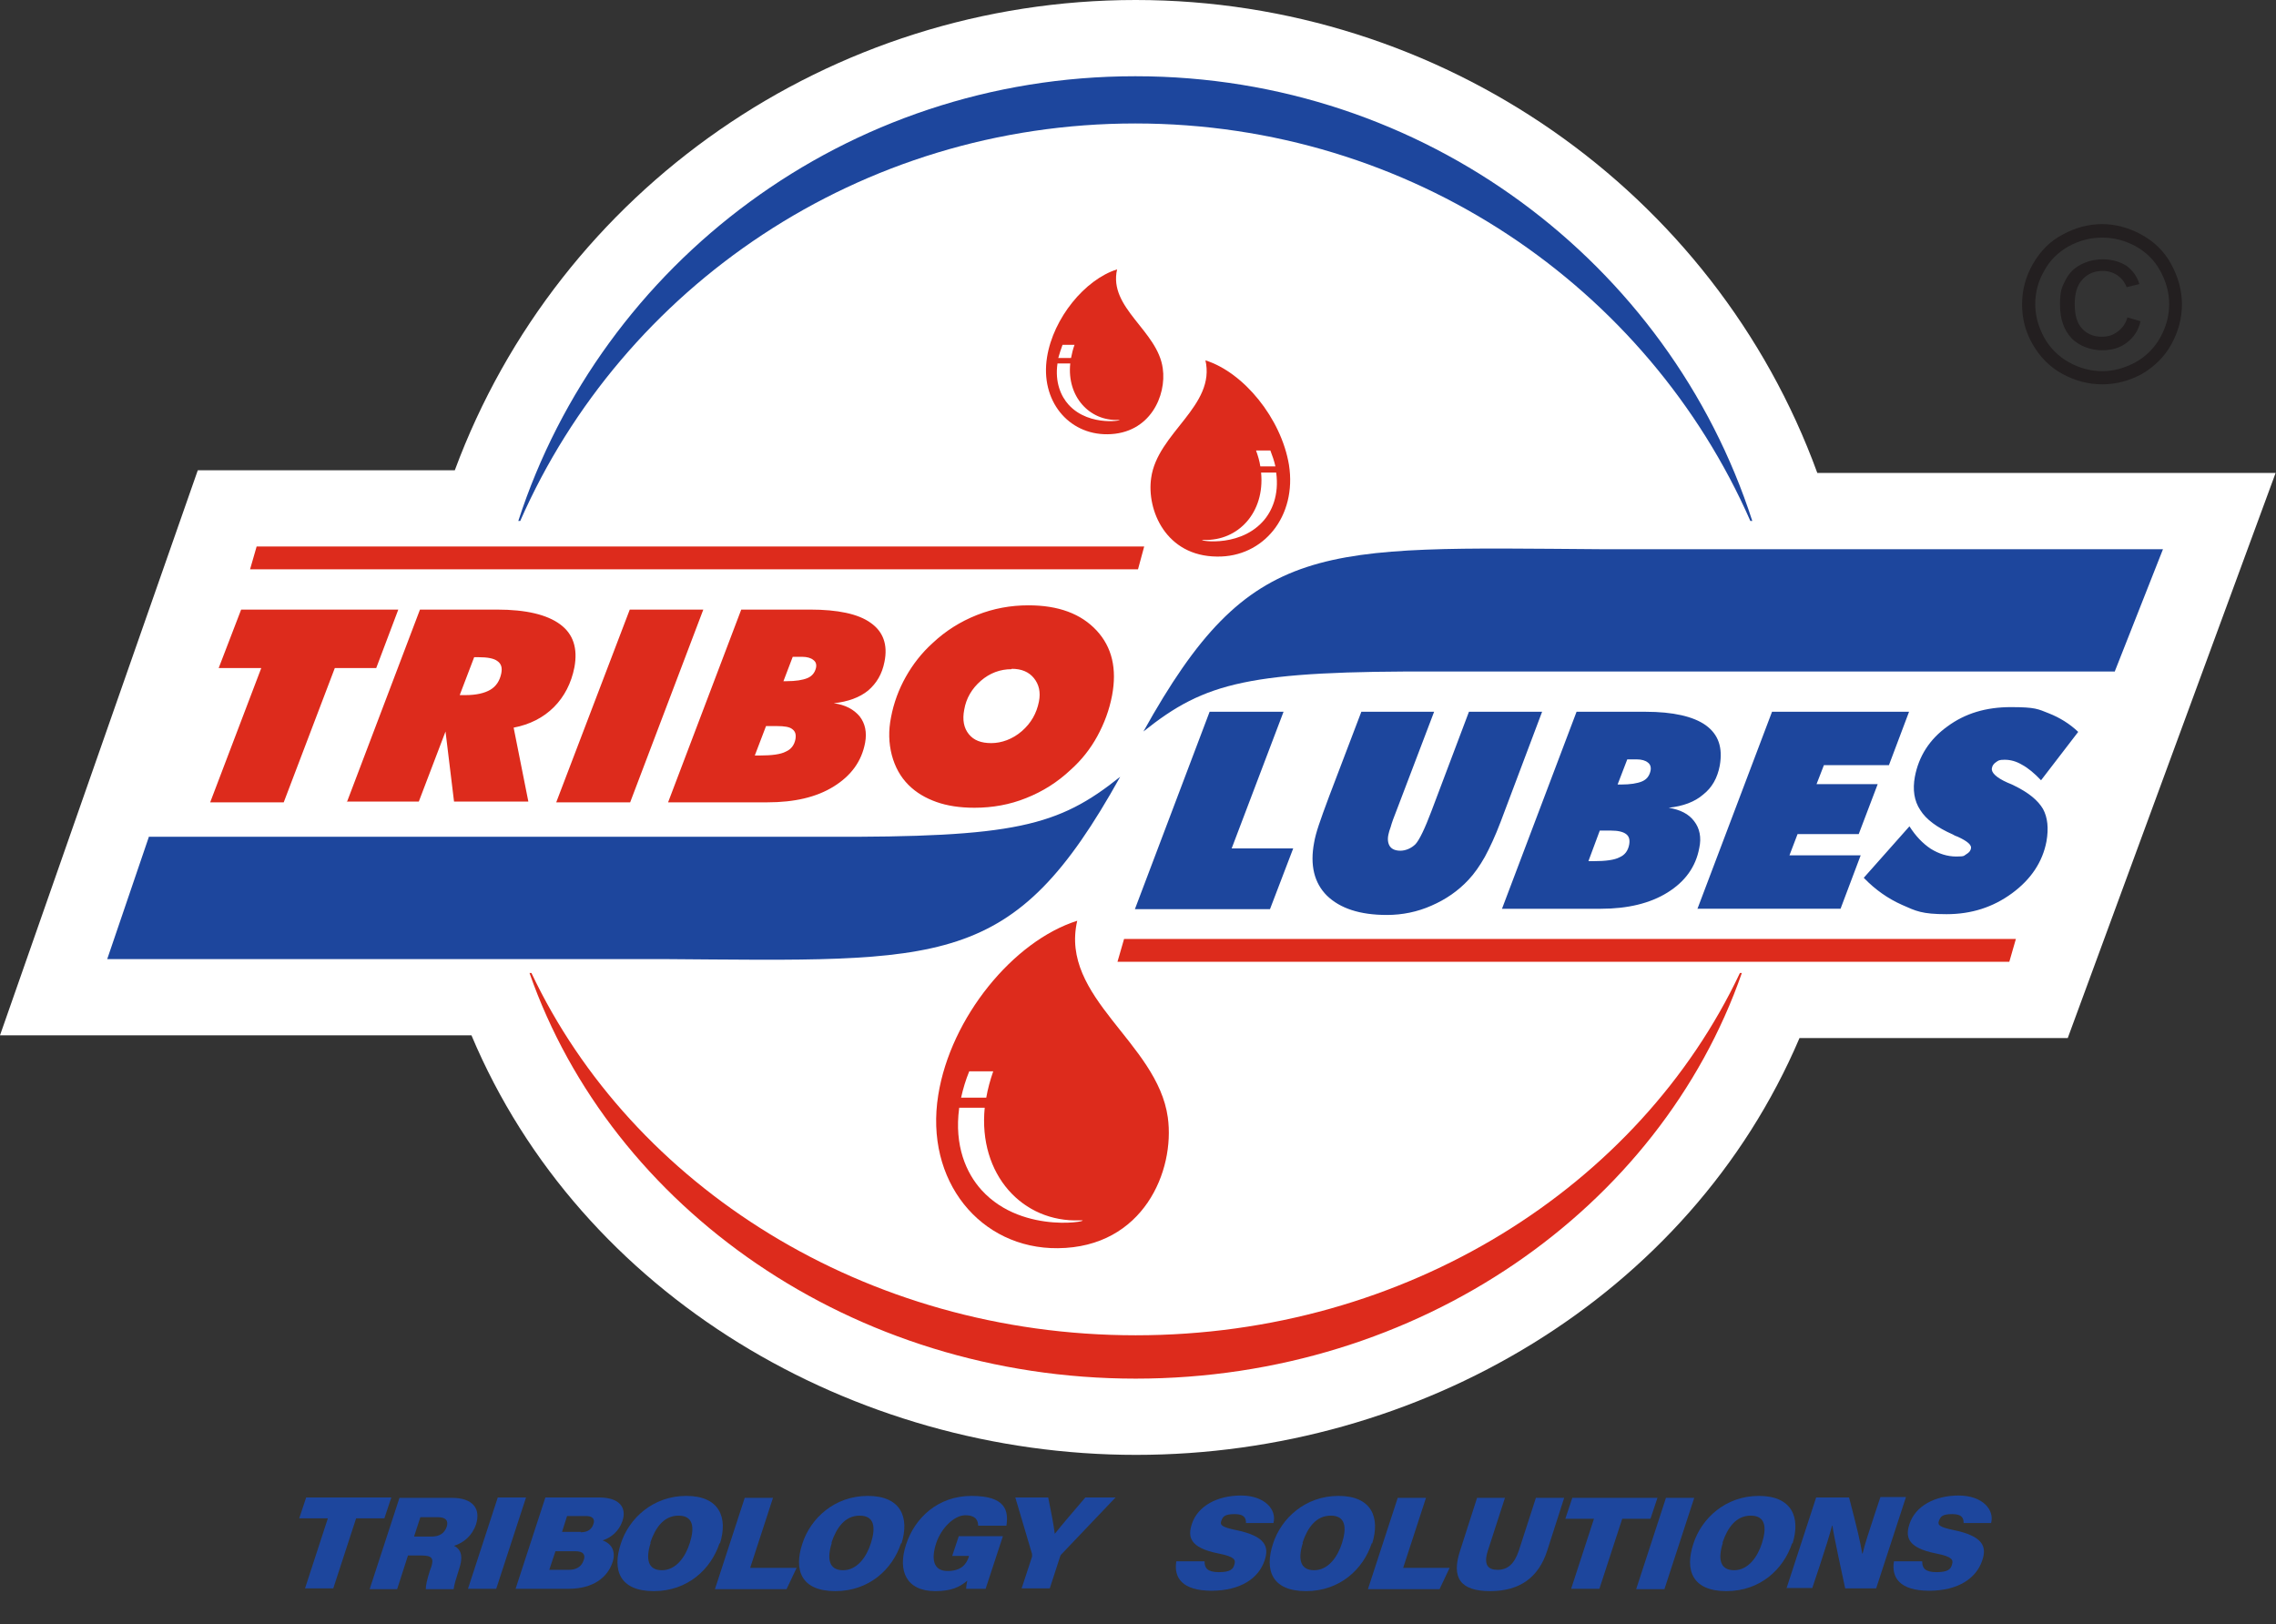 <svg xmlns="http://www.w3.org/2000/svg" id="uuid-810d6f3b-80c1-41ec-92ce-1f44cc34ab34" viewBox="0 0 588 419.7"><rect x="0" y="0" width="588" height="419.7" fill="#333333" stroke="none"/><defs><style>.uuid-9544dd91-a545-4e9a-9dad-7c2200e48bf9,.uuid-b8a60fee-5932-4ce3-ad4a-ee0e053eafd5{fill:#1d469d;}.uuid-9544dd91-a545-4e9a-9dad-7c2200e48bf9,.uuid-cb3c4232-f91c-425c-80d5-f78785a727ef,.uuid-4705eafa-92fa-4355-8028-4f77987f19d0{fill-rule:evenodd;}.uuid-cb3c4232-f91c-425c-80d5-f78785a727ef{fill:#fff;}.uuid-8b7129e1-d852-462a-9faa-905fd339092f{fill:#231f20;}.uuid-4705eafa-92fa-4355-8028-4f77987f19d0{fill:#dd2b1c;}</style></defs><path class="uuid-8b7129e1-d852-462a-9faa-905fd339092f" d="M543,57.9c3.5,0,6.9.9,10.2,2.7,3.3,1.8,5.9,4.3,7.7,7.6s2.8,6.8,2.8,10.4-.9,7-2.7,10.3-4.4,5.8-7.6,7.7c-3.3,1.8-6.7,2.7-10.3,2.7s-7-.9-10.3-2.7c-3.3-1.8-5.8-4.4-7.7-7.7s-2.7-6.7-2.7-10.3.9-7.1,2.8-10.4,4.4-5.9,7.7-7.6c3.3-1.8,6.7-2.7,10.2-2.7ZM543,61.4c-2.9,0-5.7.7-8.5,2.2-2.7,1.5-4.9,3.6-6.4,6.4-1.6,2.8-2.3,5.6-2.3,8.6s.8,5.8,2.3,8.6c1.5,2.7,3.7,4.9,6.4,6.4,2.7,1.5,5.6,2.3,8.6,2.3s5.8-.8,8.6-2.3c2.7-1.5,4.9-3.7,6.4-6.4,1.5-2.7,2.3-5.6,2.3-8.6s-.8-5.9-2.3-8.6c-1.5-2.8-3.7-4.9-6.4-6.4-2.8-1.5-5.6-2.2-8.5-2.2ZM549.6,82l3.4,1c-.5,2.3-1.7,4.1-3.5,5.5s-3.9,2-6.5,2-5.8-1-7.8-3.1c-2-2.1-3-5-3-8.7s.5-4.5,1.4-6.3c.9-1.8,2.2-3.1,3.9-4,1.7-.9,3.6-1.4,5.8-1.4s4.4.6,6.1,1.7c1.6,1.2,2.7,2.7,3.3,4.7l-3.3.8c-.5-1.4-1.4-2.4-2.4-3.1-1.1-.7-2.3-1.1-3.8-1.1-2.1,0-3.8.7-5.2,2.2-1.4,1.5-2,3.6-2,6.4s.6,4.9,1.9,6.3c1.3,1.4,3,2.1,5,2.1s3.1-.5,4.3-1.4c1.2-.9,2.1-2.2,2.5-3.9Z"></path><path class="uuid-cb3c4232-f91c-425c-80d5-f78785a727ef" d="M534.2,268.2h-69.3c-28.5,66.9-98.2,107.7-171.4,107.7s-143.4-41.1-171.7-108.4H0L51.1,121.5h66.4C144.4,48.9,214.5,0,293.4,0s149.5,49.2,176.1,122.2h118.4l-53.7,146Z"></path><path class="uuid-4705eafa-92fa-4355-8028-4f77987f19d0" d="M251.7,208.7c-3.7,0-7-.5-9.8-1.5-2.8-1-5.2-2.4-7.2-4.4-2.1-2.1-3.5-4.7-4.3-7.7-.8-3.1-.9-6.3-.2-9.8.7-3.7,2-7.2,3.8-10.4,1.8-3.2,4.1-6.2,7-8.8,3.3-3.1,7.1-5.5,11.4-7.2,4.3-1.7,8.7-2.5,13.3-2.5,7.8,0,13.6,2.2,17.6,6.5,4,4.3,5.3,9.9,4,16.8-.7,3.7-2,7.2-3.8,10.5-1.8,3.3-4.1,6.2-6.9,8.7-3.4,3.2-7.2,5.6-11.5,7.3-4.2,1.7-8.7,2.5-13.3,2.5ZM261.3,172.9c-2.9,0-5.6,1-7.9,3-2.3,2-3.8,4.5-4.3,7.5-.5,2.6-.1,4.7,1.2,6.3,1.3,1.6,3.2,2.3,5.8,2.3s5.5-1,7.9-3.1c2.4-2.1,3.8-4.6,4.4-7.6.5-2.5,0-4.5-1.3-6.1-1.3-1.6-3.2-2.4-5.7-2.4ZM172.6,207.3l18.9-49.8h17.8c7.1,0,12.4,1.1,15.6,3.4,3.3,2.3,4.5,5.7,3.6,10.1-.6,3.1-2,5.5-4.2,7.4-2.2,1.8-5.2,2.9-8.9,3.3,3,.4,5.2,1.6,6.7,3.4,1.4,1.8,1.9,4.1,1.4,6.8-.9,4.8-3.6,8.5-8.1,11.3-4.5,2.8-10.2,4.1-17.2,4.1h-25.6ZM195,195.2h1.3c3.1,0,5.4-.3,6.7-1,1.4-.6,2.2-1.7,2.5-3.2.2-1.2,0-2-.8-2.6-.7-.6-2.1-.8-3.9-.8h-2.9l-2.9,7.6ZM202.3,176h.9c2.4,0,4.2-.3,5.4-.8,1.2-.5,1.9-1.4,2.2-2.6.2-.9,0-1.6-.7-2.1-.6-.5-1.6-.8-2.9-.8h-2.4l-2.4,6.3ZM143.7,207.3l19-49.8h19l-18.9,49.8h-19ZM118.8,179.6h1.4c2.8,0,5-.5,6.5-1.4,1.5-.9,2.4-2.3,2.8-4.2.3-1.5,0-2.5-1-3.2-.9-.7-2.6-1-4.9-1h-1.1l-3.7,9.7ZM89.6,207.3l18.9-49.8h19.9c7.5,0,12.9,1.3,16.3,3.8,3.4,2.5,4.6,6.2,3.7,11.1-.8,4.1-2.6,7.6-5.3,10.3-2.7,2.7-6.2,4.5-10.4,5.3l3.8,19.1h-19.2l-2.2-18.1-6.9,18.1h-18.6ZM54.3,207.3l13.2-34.7h-11l5.8-15.1h40.6l-5.7,15.1h-10.7l-13.2,34.7h-18.9Z"></path><polygon class="uuid-4705eafa-92fa-4355-8028-4f77987f19d0" points="294 147.1 64.6 147.1 66.3 141.2 295.6 141.2 294 147.1"></polygon><polygon class="uuid-4705eafa-92fa-4355-8028-4f77987f19d0" points="290.4 242.6 520.8 242.6 519.1 248.5 288.7 248.5 290.4 242.6"></polygon><path class="uuid-9544dd91-a545-4e9a-9dad-7c2200e48bf9" d="M546.3,173.5h-174.3c-49.4-.2-60.6,2.7-76.6,15.5,27.8-50,45.2-47.6,118.4-47.1h145l-12.5,31.7ZM38.5,216.2h174.3c49.4.2,60.6-2.7,76.6-15.5-27.8,50-45.2,47.6-118.3,47.1H27.7l10.8-31.7ZM481.5,226.8l11.8-13.3c1.6,2.5,3.4,4.4,5.5,5.8,2.1,1.3,4.3,2,6.6,2s1.9-.2,2.6-.6c.7-.4,1.1-.9,1.2-1.5.2-.9-1-1.9-3.4-3-.6-.2-1-.4-1.3-.6-4.1-1.8-6.9-3.9-8.4-6.3-1.6-2.4-2-5.3-1.4-8.6,1-5.3,3.8-9.7,8.4-13,4.6-3.4,10-5,16.4-5s7,.5,9.8,1.6,5.4,2.7,7.6,4.8l-9.6,12.5c-1.7-1.8-3.4-3.2-4.9-4-1.5-.9-3-1.3-4.5-1.3s-1.6.2-2.2.6c-.6.4-1,.9-1.1,1.6-.2,1.1,1.1,2.4,4,3.7.8.3,1.4.6,1.8.8,3.7,1.8,6.1,3.8,7.4,6,1.2,2.2,1.5,5,.9,8.4-1,5.3-4,9.8-8.9,13.4-4.9,3.6-10.5,5.4-16.9,5.4s-7.9-.8-11.5-2.4c-3.6-1.6-6.9-3.9-9.8-6.9ZM438.5,234.9l19.3-51h35.4l-5.2,13.8h-16.8l-1.9,4.9h15.8l-4.9,12.9h-15.8l-2.1,5.5h18.4l-5.2,13.8h-37ZM388,234.9l19.3-51h17.8c7.1,0,12.4,1.2,15.6,3.5,3.3,2.4,4.4,5.8,3.6,10.4-.6,3.2-2,5.7-4.3,7.5-2.2,1.9-5.2,3-8.9,3.4,3,.5,5.2,1.6,6.6,3.5,1.4,1.8,1.9,4.2,1.3,6.9-.9,4.9-3.7,8.7-8.2,11.5-4.5,2.8-10.3,4.2-17.2,4.2h-25.6ZM410.4,222.5h1.3c3.1,0,5.4-.3,6.7-1,1.4-.6,2.2-1.7,2.5-3.3.2-1.2,0-2.1-.8-2.7s-2.1-.9-3.9-.9h-2.9l-2.9,7.8ZM417.9,202.7h.9c2.4,0,4.2-.3,5.4-.8s1.9-1.4,2.2-2.7c.2-.9,0-1.7-.7-2.2-.6-.5-1.6-.8-2.9-.8h-2.4l-2.5,6.5ZM351.6,183.9h18.9l-9.4,24.7c-1,2.5-1.6,4.2-1.8,5-.3.8-.5,1.5-.6,2-.3,1.3-.1,2.4.4,3.1.5.7,1.4,1.1,2.7,1.1s2.8-.6,3.9-1.7c1-1.1,2.4-4,4.1-8.5l9.7-25.7h18.9l-10.7,28.4c-1.4,3.7-2.8,6.7-4.1,9.1-1.3,2.3-2.7,4.3-4.2,5.9-2.7,2.9-5.9,5.1-9.6,6.7-3.6,1.6-7.5,2.4-11.5,2.4-7,0-12.1-1.7-15.5-5-3.3-3.3-4.4-7.9-3.3-13.7.2-1.2.6-2.7,1.2-4.5.6-1.8,1.5-4.3,2.7-7.5l8.3-21.8ZM293.2,234.9l19.3-51h19.1l-13.4,35.3h15.9l-6,15.7h-34.9ZM293.4,19.7c74.6,0,137.8,48.3,159.3,114.9h-.5c-26.5-60.4-87.6-102.7-158.9-102.7s-132.4,42.3-158.9,102.7h-.5c21.6-66.6,84.7-114.9,159.3-114.9Z"></path><path class="uuid-4705eafa-92fa-4355-8028-4f77987f19d0" d="M293.4,356.2c73.3,0,135.4-44,156.6-104.8h-.5c-26,55.1-86.1,93.6-156.1,93.6s-130.1-38.6-156.1-93.6h-.5c21.2,60.7,83.3,104.8,156.6,104.8Z"></path><path class="uuid-4705eafa-92fa-4355-8028-4f77987f19d0" d="M278.3,237.9c-16.5,5.2-32.7,25-35.9,45-3.6,22.2,10.9,39.8,30.9,39.6,22.1-.2,30.3-20,28.4-33.8-2.7-19.4-28-30.9-23.4-50.8Z"></path><path class="uuid-4705eafa-92fa-4355-8028-4f77987f19d0" d="M311.4,93.1c9.9,3.1,19.6,15,21.6,27,2.1,13.3-6.6,23.9-18.6,23.7-13.2-.1-18.2-12-17-20.3,1.6-11.7,16.8-18.6,14-30.5Z"></path><path class="uuid-cb3c4232-f91c-425c-80d5-f78785a727ef" d="M329.7,122.1c.8,5.8-1.1,10.1-3.5,12.7-6.6,7.2-18,4.6-15.2,4.7,8.9.3,15.8-7.1,14.8-17.4h4ZM328.2,116.4c.5,1.3,1,2.7,1.3,4.1h-3.9c-.2-1.4-.6-2.7-1.1-4.1h3.8Z"></path><path class="uuid-4705eafa-92fa-4355-8028-4f77987f19d0" d="M288.6,69.6c-8.3,2.6-16.5,12.6-18.1,22.7-1.8,11.2,5.5,20,15.6,19.9,11.1-.1,15.3-10.1,14.3-17-1.3-9.8-14.1-15.6-11.8-25.6Z"></path><path class="uuid-cb3c4232-f91c-425c-80d5-f78785a727ef" d="M273.2,93.9c-.7,4.9.9,8.5,2.9,10.7,5.5,6,15.1,3.8,12.8,3.9-7.4.3-13.3-6-12.4-14.6h-3.3ZM274.5,89.1c-.4,1.1-.8,2.3-1.1,3.4h3.3c.2-1.1.5-2.3.9-3.4h-3.2Z"></path><path class="uuid-cb3c4232-f91c-425c-80d5-f78785a727ef" d="M247.8,286.3c-1.3,9.7,1.8,16.8,5.8,21.2,10.9,12,30,7.6,25.4,7.8-14.8.6-26.3-11.8-24.6-29.1h-6.6ZM250.4,276.8c-.9,2.2-1.6,4.5-2.1,6.8h6.5c.4-2.3,1-4.5,1.8-6.8h-6.3Z"></path><path class="uuid-b8a60fee-5932-4ce3-ad4a-ee0e053eafd5" d="M84.7,392.3h-7.4l1.8-5.4h22l-1.8,5.4h-7.3l-5.9,18.1h-7.3l5.9-18.1Z"></path><path class="uuid-b8a60fee-5932-4ce3-ad4a-ee0e053eafd5" d="M105.4,401.9l-2.8,8.7h-7.1l7.7-23.6h13.5c5.6,0,7.5,2.9,6.3,6.8-1,3-3.2,4.8-5.7,5.6,1,.5,2.7,1.7,1.4,5.7l-.4,1.3c-.4,1.3-1,3.1-1.1,4.2h-7.2c0-1,.3-2.4,1.1-4.9l.3-.8c.7-2.2.3-3-2.5-3h-3.4ZM107,397h4.5c2,0,3.3-.8,3.9-2.5.5-1.6-.2-2.5-2.3-2.5h-4.5l-1.6,4.9Z"></path><path class="uuid-b8a60fee-5932-4ce3-ad4a-ee0e053eafd5" d="M135.9,386.9l-7.7,23.6h-7.3l7.7-23.6h7.3Z"></path><path class="uuid-b8a60fee-5932-4ce3-ad4a-ee0e053eafd5" d="M140.9,386.9h13.8c5.7,0,7.2,2.9,6.1,6.1-.9,2.7-3,4.3-5.1,5,2,.7,3.5,2.5,2.6,5.5-1.3,4.1-5.1,7-11.4,7h-13.7l7.7-23.6ZM141.9,405.6h5c1.9,0,3.3-.7,3.9-2.5.5-1.4-.1-2.3-2.1-2.3h-5.2l-1.6,4.8ZM150,395.9c2,0,2.9-.9,3.3-2.1.5-1.4-.3-2.1-1.9-2.1h-4.9l-1.3,4.1h4.9Z"></path><path class="uuid-b8a60fee-5932-4ce3-ad4a-ee0e053eafd5" d="M185.9,398.7c-2.2,6.7-8.2,12.4-17,12.4s-10.8-5.4-8.5-12.3c2.1-6.5,8.3-12.3,16.9-12.3s10.8,5.6,8.7,12.3ZM168.1,398.6c-1.3,4.1-.8,7.1,2.9,7.1s6.1-3.5,7.2-7c1.3-4.1.9-7.1-2.9-7.1s-6,3.1-7.3,7Z"></path><path class="uuid-b8a60fee-5932-4ce3-ad4a-ee0e053eafd5" d="M192.4,387h7.3l-5.9,18.1h12l-2.6,5.5h-18.5l7.7-23.6Z"></path><path class="uuid-b8a60fee-5932-4ce3-ad4a-ee0e053eafd5" d="M232.8,398.7c-2.2,6.7-8.2,12.4-17,12.4s-10.8-5.4-8.5-12.3c2.1-6.5,8.3-12.3,16.9-12.3s10.8,5.6,8.7,12.3ZM214.9,398.6c-1.3,4.1-.8,7.1,2.9,7.1s6.1-3.5,7.2-7c1.3-4.1.9-7.1-2.9-7.1s-6,3.1-7.3,7Z"></path><path class="uuid-b8a60fee-5932-4ce3-ad4a-ee0e053eafd5" d="M254.6,410.5h-5c0-.5.1-1.3.3-2.1-2,1.7-4.2,2.7-8.3,2.7-7.4,0-9.8-5.2-7.5-12.1,2.2-6.7,8.1-12.5,16.9-12.5s9.6,3.8,9,7.7h-7.3c0-1.1-.4-2.7-3.3-2.7s-6.2,3.3-7.5,7.1c-1.4,4.2-.8,7.3,2.9,7.3s4.9-1.9,5.5-3.7v-.2c0,0-4.3,0-4.3,0l1.7-5.1h11.4l-4.5,13.7Z"></path><path class="uuid-b8a60fee-5932-4ce3-ad4a-ee0e053eafd5" d="M263.9,410.5l2.7-8.2c.1-.4,0-.6,0-.9l-4.3-14.5h8.5c.7,3.4,1.4,7,1.7,9.4,1.9-2.4,4.9-5.9,7.9-9.4h7.8l-14,14.7c-.2.2-.3.4-.4.8l-2.6,8h-7.3Z"></path><path class="uuid-b8a60fee-5932-4ce3-ad4a-ee0e053eafd5" d="M311.2,403.5c0,1.6.7,2.7,3.7,2.7s3.7-.8,4-2c.4-1.2,0-2-4-2.8-7.8-1.5-8-4.5-7-7.6,1.5-4.7,6.6-7.4,12.7-7.4s9.3,3.6,8.4,7.1h-7.1c0-1-.2-2.3-2.9-2.3s-3.1.7-3.5,1.8c-.4,1.1.4,1.6,3.7,2.3,7.9,1.6,8.7,4.4,7.5,7.9-1.5,4.5-6.1,7.8-13.7,7.8s-9.8-3.4-9.1-7.6h7.3Z"></path><path class="uuid-b8a60fee-5932-4ce3-ad4a-ee0e053eafd5" d="M354.4,398.7c-2.2,6.7-8.2,12.4-17,12.4s-10.8-5.4-8.5-12.3c2.1-6.5,8.3-12.3,16.9-12.3s10.8,5.6,8.7,12.3ZM336.6,398.6c-1.3,4.1-.8,7.1,2.9,7.1s6.1-3.5,7.2-7c1.3-4.1.9-7.1-2.9-7.1s-6,3.1-7.3,7Z"></path><path class="uuid-b8a60fee-5932-4ce3-ad4a-ee0e053eafd5" d="M361.1,387h7.3l-5.9,18.1h12l-2.6,5.5h-18.5l7.7-23.6Z"></path><path class="uuid-b8a60fee-5932-4ce3-ad4a-ee0e053eafd5" d="M388.8,387l-4.4,13.6c-1.2,3.7,0,5,2.5,5s4.3-1.4,5.5-5l4.4-13.6h7.3l-4.4,13.7c-2.2,6.8-7,10.4-14.7,10.4s-10.1-3.4-7.8-10.4l4.4-13.7h7.3Z"></path><path class="uuid-b8a60fee-5932-4ce3-ad4a-ee0e053eafd5" d="M411.8,392.4h-7.4l1.8-5.4h22l-1.8,5.4h-7.3l-5.9,18.1h-7.3l5.9-18.1Z"></path><path class="uuid-b8a60fee-5932-4ce3-ad4a-ee0e053eafd5" d="M437.7,387l-7.7,23.6h-7.3l7.7-23.6h7.3Z"></path><path class="uuid-b8a60fee-5932-4ce3-ad4a-ee0e053eafd5" d="M463,398.7c-2.2,6.7-8.2,12.4-17,12.4s-10.8-5.4-8.5-12.3c2.1-6.5,8.3-12.3,16.9-12.3s10.8,5.6,8.7,12.3ZM445.1,398.6c-1.3,4.1-.8,7.1,2.9,7.1s6.1-3.5,7.2-7c1.3-4.1.9-7.1-2.9-7.1s-6,3.1-7.3,7Z"></path><path class="uuid-b8a60fee-5932-4ce3-ad4a-ee0e053eafd5" d="M461.5,410.5l7.7-23.6h8.5c2.2,8.4,2.9,11.5,3.4,14.5h.1c.5-2.2,1.9-6.5,3.2-10.4l1.4-4.2h6.6l-7.7,23.6h-8c-.7-3.3-2.9-13.3-3.3-16.2h-.1c-.7,2.7-1.7,5.8-3.2,10.4l-1.9,5.7h-6.6Z"></path><path class="uuid-b8a60fee-5932-4ce3-ad4a-ee0e053eafd5" d="M496.6,403.5c0,1.6.7,2.7,3.7,2.7s3.7-.8,4-2c.4-1.2,0-2-4-2.8-7.8-1.5-8-4.5-7-7.6,1.5-4.7,6.6-7.4,12.7-7.4s9.3,3.6,8.4,7.1h-7.1c0-1-.2-2.3-2.9-2.3s-3.1.7-3.5,1.8c-.4,1.1.4,1.6,3.7,2.3,7.9,1.6,8.7,4.4,7.5,7.9-1.5,4.5-6.1,7.8-13.7,7.8s-9.8-3.4-9.1-7.6h7.3Z"></path></svg>